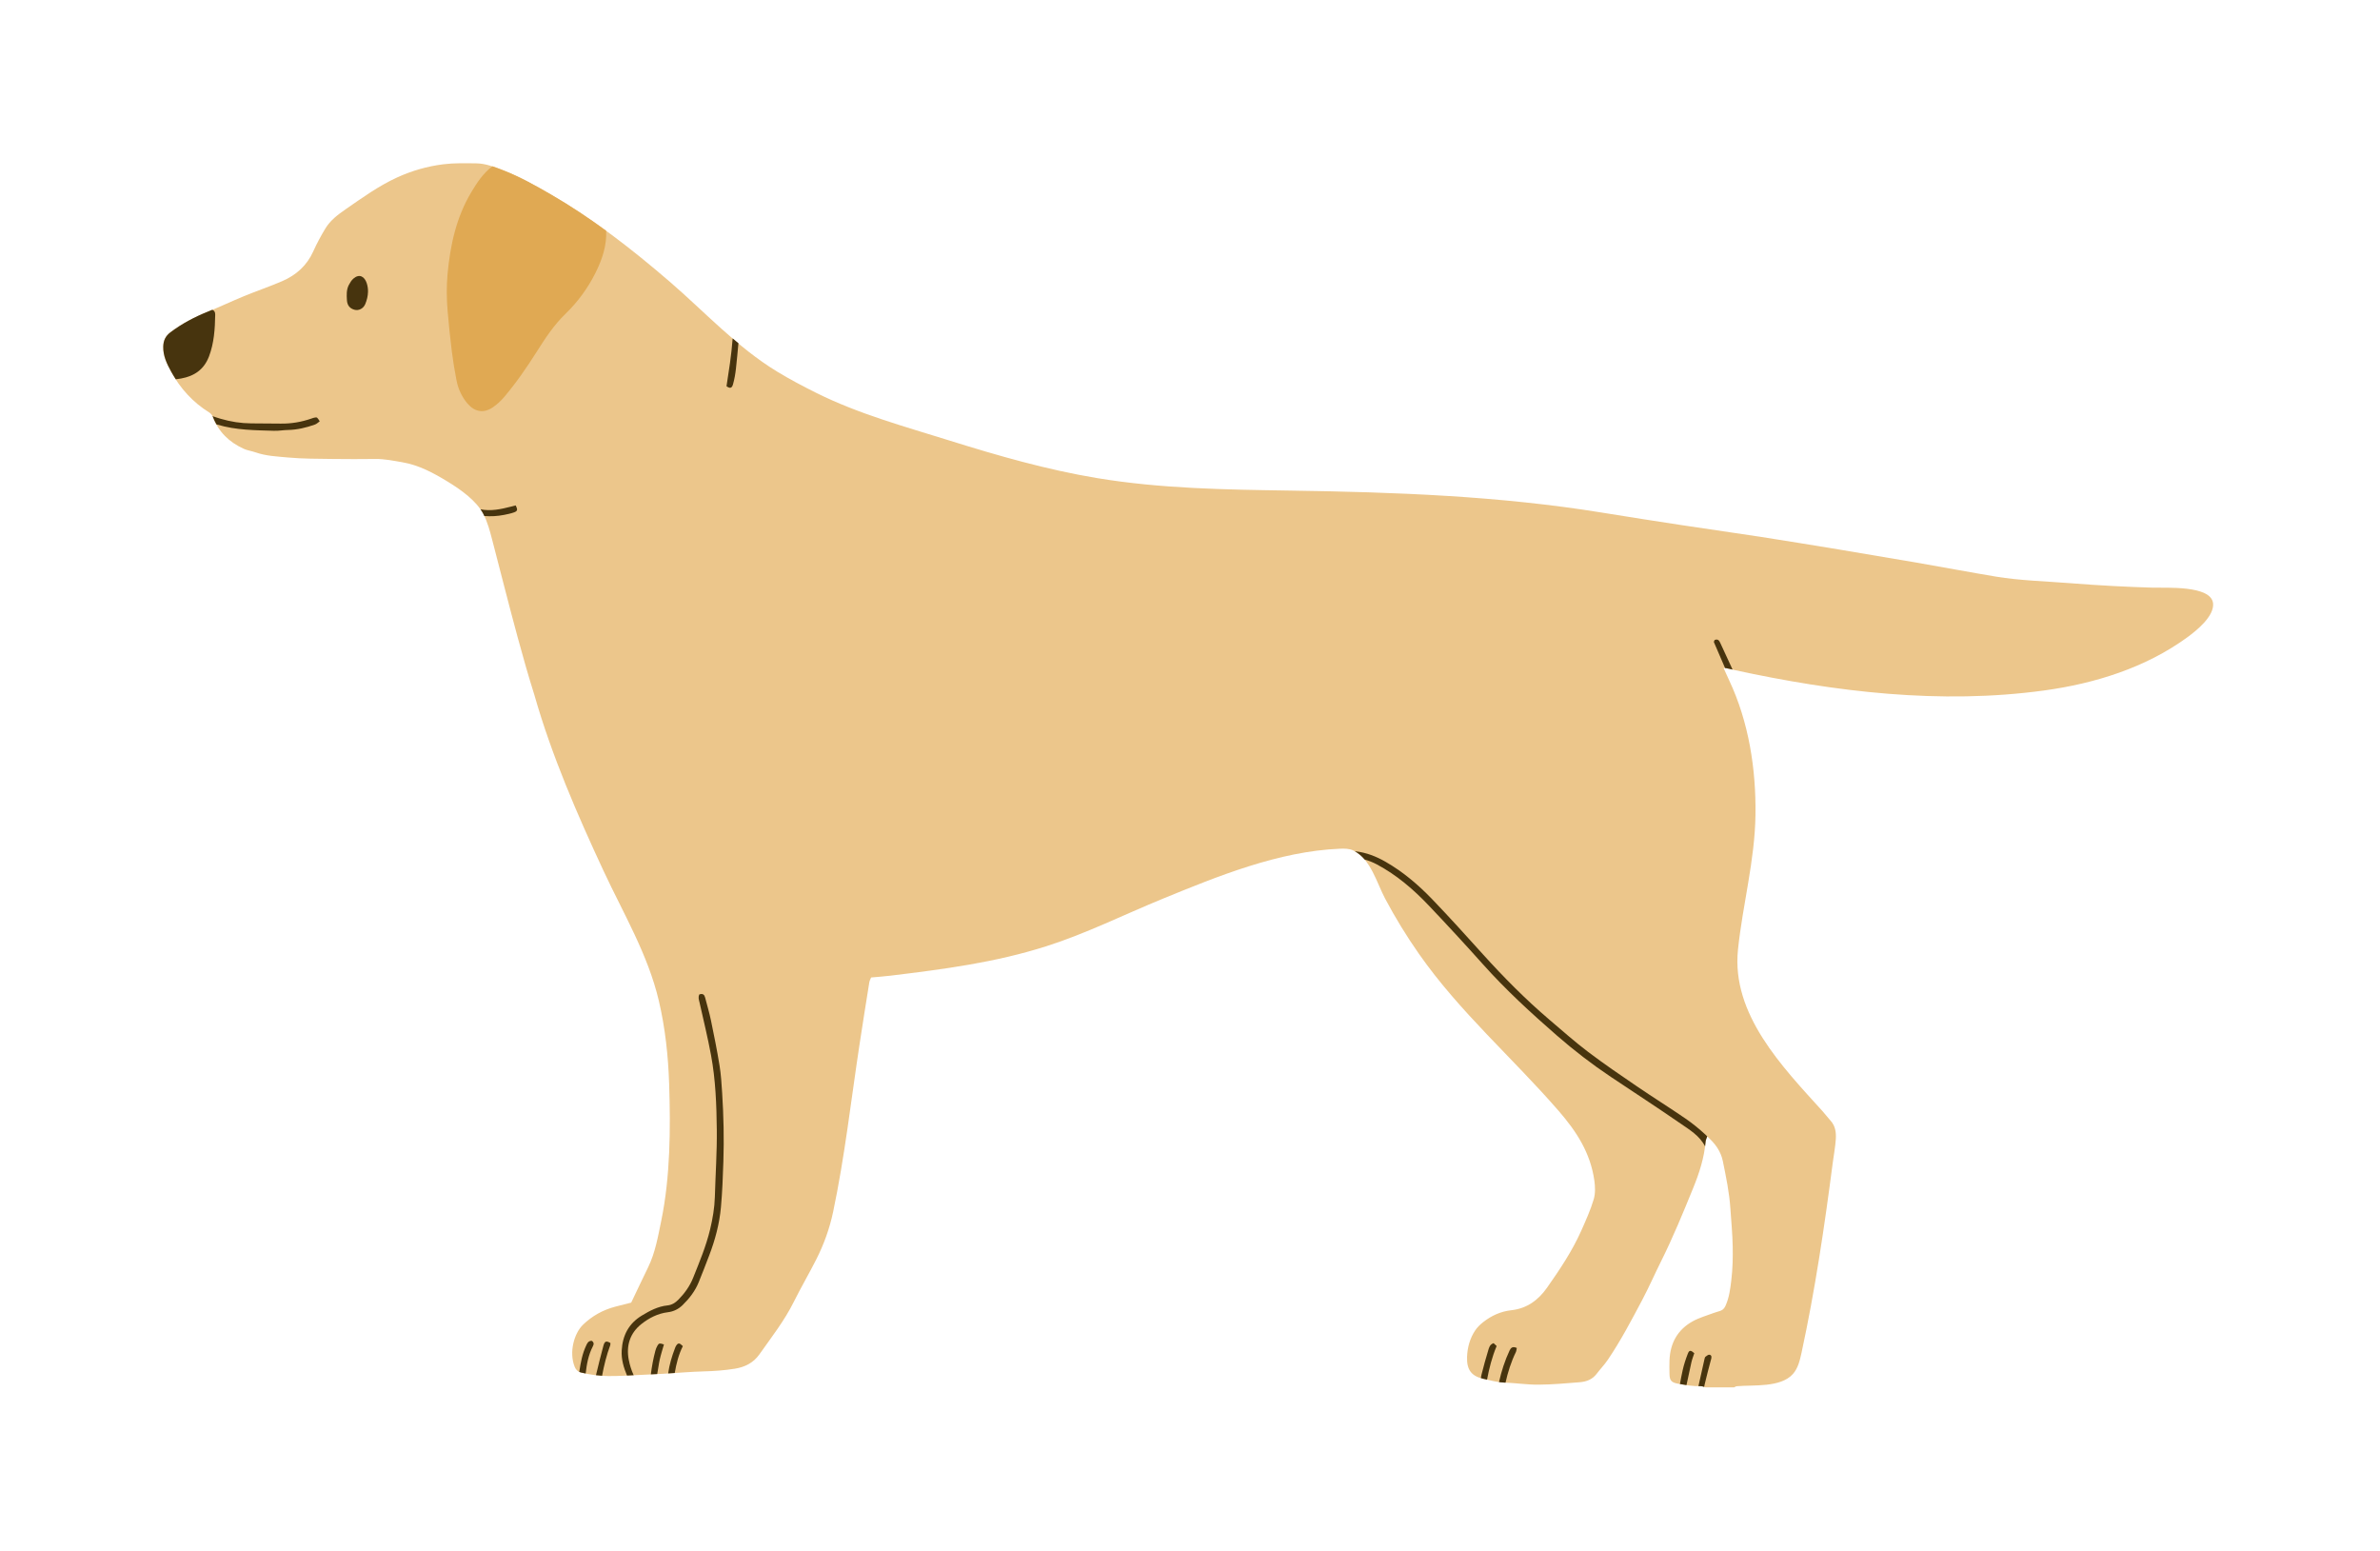 <svg width="350" height="228" viewBox="0 0 350 228" fill="none" xmlns="http://www.w3.org/2000/svg">
<path d="M250.813 203.997C250.586 203.938 250.359 203.819 250.132 203.826C248.971 203.855 247.836 203.658 246.701 203.447C245.793 203.276 245.53 202.974 245.514 202.026C245.5 201.355 245.484 200.684 245.514 200.017C245.615 197.484 246.711 195.504 248.941 194.277C249.915 193.741 251.016 193.438 252.066 193.04C252.378 192.922 252.707 192.856 253.02 192.737C253.378 192.606 253.595 192.349 253.76 191.984C254.306 190.77 254.46 189.461 254.612 188.178C254.802 186.557 254.842 184.906 254.809 183.268C254.776 181.419 254.592 179.577 254.47 177.732C254.316 175.367 253.832 173.048 253.359 170.735C253.062 169.285 252.24 168.14 251.056 167.101C250.957 167.403 250.839 167.617 250.822 167.841C250.628 170.232 249.895 172.485 249 174.682C247.52 178.314 246.03 181.945 244.277 185.458C243.339 187.336 242.497 189.264 241.517 191.119C239.938 194.102 238.369 197.092 236.478 199.895C235.971 200.648 235.333 201.309 234.78 202.033C234.156 202.849 233.274 203.165 232.32 203.243C230.297 203.408 228.268 203.589 226.238 203.602C224.577 203.615 222.916 203.355 221.252 203.296C220.173 203.257 219.163 202.967 218.127 202.737C216.38 202.349 215.676 201.398 215.745 199.513C215.795 198.132 216.16 196.8 216.933 195.635C217.242 195.168 217.673 194.754 218.117 194.405C219.334 193.451 220.699 192.826 222.261 192.655C224.531 192.408 226.212 191.178 227.491 189.363C229.383 186.675 231.215 183.945 232.554 180.929C233.218 179.432 233.899 177.926 234.366 176.363C234.626 175.498 234.593 174.485 234.461 173.571C233.879 169.502 231.846 166.383 229.212 163.344C222.439 155.539 214.647 148.796 208.686 140.28C206.854 137.665 205.183 134.938 203.687 132.119C202.466 129.823 201.582 126.313 199.045 125.066C198.434 124.767 197.723 124.77 197.042 124.797C188.085 125.159 179.102 128.823 170.896 132.191C165.238 134.513 159.771 137.247 153.929 139.115C146.367 141.533 138.752 142.516 130.914 143.467C130.013 143.575 129.105 143.638 128.102 143.73C128.016 143.954 127.881 144.191 127.839 144.444C127.348 147.493 126.862 150.545 126.398 153.598C125.154 161.782 124.227 170.084 122.52 178.189C122.003 180.639 121.158 182.981 120.026 185.211C118.967 187.297 117.783 189.32 116.74 191.415C115.356 194.204 113.441 196.642 111.662 199.165C110.797 200.392 109.524 201.026 108.05 201.26C106.55 201.497 105.044 201.609 103.524 201.648C101.524 201.701 99.527 201.885 97.531 202C96.35 202.069 95.169 202.128 93.985 202.178C92.469 202.244 90.952 202.352 89.436 202.336C88.104 202.319 86.778 202.138 85.475 201.826C84.972 201.704 84.689 201.415 84.508 200.964C83.653 198.823 84.43 196.04 85.755 194.77C87.117 193.468 88.676 192.612 90.472 192.135C91.261 191.925 92.057 191.731 92.824 191.537C93.666 189.777 94.465 188.073 95.294 186.382C96.366 184.198 96.764 181.817 97.248 179.475C98.573 173.041 98.62 165.982 98.406 159.417C98.271 155.295 97.83 151.167 96.886 147.148C95.291 140.358 91.686 134.346 88.768 128.079C84.877 119.728 81.127 111.09 78.594 102.219C77.709 99.407 76.903 96.571 76.131 93.726C74.828 88.94 73.624 84.124 72.368 79.325C72.032 78.039 71.69 76.743 71.075 75.569C70.049 73.612 67.753 71.993 65.894 70.855C63.782 69.566 61.631 68.388 59.154 67.967C57.842 67.744 56.536 67.471 55.188 67.487C53.115 67.51 51.046 67.517 48.974 67.487C46.757 67.454 44.53 67.471 42.326 67.267C40.738 67.119 39.116 67.056 37.577 66.513C37.008 66.313 36.386 66.24 35.84 65.99C33.705 65.02 32.12 63.497 31.281 61.261C31.192 61.027 30.991 60.787 30.778 60.655C28.366 59.162 26.524 57.129 25.169 54.662C24.544 53.524 23.965 52.346 24.002 50.971C24.025 50.08 24.337 49.416 25.058 48.873C26.745 47.603 28.584 46.63 30.541 45.843C32.347 45.12 34.103 44.275 35.902 43.538C37.758 42.778 39.665 42.133 41.504 41.337C43.543 40.456 45.126 39.058 46.063 36.972C46.586 35.811 47.194 34.676 47.856 33.587C48.576 32.397 49.691 31.558 50.809 30.785C53.257 29.091 55.678 27.338 58.404 26.091C60.572 25.101 62.825 24.45 65.207 24.154C66.822 23.953 68.427 23.999 70.032 24.019C71.414 24.035 72.697 24.542 73.979 25.039C76.456 26.002 78.755 27.295 81.048 28.624C87.291 32.239 93.001 36.696 98.458 41.393C103.639 45.857 108.386 51.047 114.254 54.623C116.138 55.771 118.092 56.8 120.066 57.784C126.325 60.895 133.052 62.718 139.693 64.796C146.798 67.02 153.982 69.079 161.337 70.299C170.678 71.852 180.188 71.993 189.654 72.135C205.137 72.365 220.439 72.908 235.757 75.401C243.435 76.651 251.148 77.806 258.852 78.927C266.545 80.138 274.226 81.414 281.9 82.736C285.775 83.404 289.64 84.141 293.521 84.786C297.05 85.371 300.853 85.47 304.448 85.753C306.553 85.92 308.665 86.059 310.773 86.17C312.701 86.272 314.628 86.351 316.559 86.41C318.424 86.466 325.151 86.022 325.45 88.703C325.664 90.608 322.987 92.746 321.641 93.726C315.533 98.173 308.093 100.505 300.606 101.528C285.367 103.614 269.894 101.745 254.97 98.502C254.592 98.42 254.21 98.338 253.832 98.252C253.747 98.232 253.658 98.242 253.467 98.232C253.756 98.87 254.016 99.459 254.289 100.038C257.177 106.176 258.246 113.054 258.158 119.797C258.069 126.537 256.279 132.967 255.585 139.632C254.592 149.161 262.144 156.9 268.016 163.384C268.424 163.834 268.782 164.328 269.193 164.775C269.91 165.555 270.035 166.522 269.973 167.489C269.897 168.663 269.67 169.831 269.519 170.998C268.302 180.373 266.927 189.685 264.927 198.928C264.687 200.033 264.414 201.191 263.661 202.036C261.851 204.063 257.885 203.609 255.414 203.832C255.276 203.845 255.145 203.941 255.013 204H250.809L250.813 203.997Z" fill="#ECC68B"/>
<path d="M30.725 52.442C31.485 50.445 31.613 48.366 31.649 46.271C31.656 45.883 31.508 45.656 31.218 45.551C30.995 45.643 30.774 45.742 30.547 45.83C28.59 46.617 26.752 47.59 25.064 48.86C24.344 49.403 24.031 50.067 24.008 50.958C23.975 52.337 24.551 53.511 25.176 54.649C25.386 55.034 25.617 55.406 25.85 55.771C26.117 55.738 26.383 55.702 26.646 55.652C28.564 55.304 29.995 54.343 30.722 52.439L30.725 52.442Z" fill="#47340E"/>
<path d="M252.145 94.114C252.112 94.213 252.017 94.348 252.049 94.43C252.589 95.7 253.141 96.966 253.687 98.232C253.747 98.232 253.793 98.236 253.839 98.246C254.155 98.314 254.474 98.384 254.789 98.453C254.191 97.153 253.589 95.854 252.99 94.552C252.829 94.2 252.645 93.897 252.141 94.111L252.145 94.114Z" fill="#47340E"/>
<path d="M69.305 28.266C67.101 31.95 66.216 36.029 65.822 40.242C65.647 42.094 65.674 43.949 65.832 45.798C65.999 47.765 66.203 49.728 66.447 51.689C66.624 53.103 66.858 54.514 67.131 55.916C67.378 57.185 67.904 58.343 68.753 59.34C69.805 60.577 71.134 60.813 72.479 59.892C73.098 59.468 73.67 58.935 74.157 58.363C75.946 56.248 77.512 53.962 78.992 51.623C80.216 49.692 81.466 47.788 83.12 46.186C84.952 44.413 86.442 42.39 87.581 40.107C88.567 38.127 89.242 36.094 89.143 33.93C86.535 32.026 83.85 30.233 81.051 28.614C78.759 27.286 76.459 25.993 73.983 25.029C73.46 24.825 72.937 24.625 72.404 24.45C71.065 25.473 70.147 26.848 69.302 28.266H69.305Z" fill="#E0A953"/>
<path d="M250.767 166.805C249.849 165.963 248.878 165.167 247.852 164.463C245.494 162.851 243.07 161.335 240.708 159.726C238.293 158.082 235.879 156.437 233.554 154.677C231.59 153.19 229.745 151.549 227.87 149.954C224.363 146.97 221.133 143.701 218.048 140.287C215.601 137.576 213.153 134.862 210.624 132.231C208.575 130.103 206.335 128.192 203.743 126.708C202.368 125.922 200.957 125.373 199.394 125.185C199.345 125.179 199.295 125.185 199.246 125.179C199.795 125.488 200.272 125.899 200.684 126.386C201.292 126.554 201.891 126.79 202.483 127.106C205.423 128.675 207.904 130.817 210.17 133.208C212.851 136.033 215.495 138.895 218.091 141.8C221.446 145.556 225.146 148.947 228.932 152.246C231.458 154.447 234.109 156.49 236.896 158.351C240.307 160.634 243.754 162.868 247.129 165.2C248.484 166.137 249.954 167.006 250.75 168.568C250.78 168.325 250.809 168.081 250.829 167.838C250.845 167.617 250.964 167.404 251.063 167.101C250.97 166.996 250.872 166.897 250.77 166.802L250.767 166.805Z" fill="#47340E"/>
<path d="M92.465 199.964C92.064 197.852 92.643 196.01 94.343 194.672C95.465 193.787 96.754 193.129 98.215 192.951C99.07 192.849 99.787 192.484 100.389 191.896C101.376 190.932 102.215 189.85 102.741 188.563C103.28 187.241 103.794 185.909 104.303 184.577C105.172 182.297 105.8 179.945 106.02 177.518C106.221 175.278 106.307 173.028 106.379 170.778C106.488 167.43 106.415 164.084 106.201 160.742C106.116 159.377 106.03 158.006 105.813 156.66C105.455 154.443 105.007 152.24 104.553 150.042C104.32 148.914 103.984 147.809 103.698 146.691C103.593 146.273 103.376 146.043 102.846 146.22C102.632 146.651 102.784 147.019 102.873 147.404C103.452 149.983 104.08 152.552 104.563 155.151C105.238 158.775 105.372 162.466 105.412 166.14C105.448 169.423 105.218 172.706 105.126 175.988C105.08 177.61 104.803 179.192 104.432 180.758C103.843 183.222 102.869 185.547 101.932 187.889C101.435 189.129 100.679 190.172 99.751 191.116C99.31 191.567 98.79 191.886 98.166 191.948C96.761 192.093 95.564 192.728 94.386 193.441C92.452 194.612 91.551 196.366 91.426 198.579C91.353 199.889 91.719 201.092 92.209 202.26C92.538 202.244 92.867 202.227 93.195 202.211C93.182 202.184 93.162 202.158 93.149 202.129C92.84 201.441 92.61 200.701 92.469 199.961L92.465 199.964Z" fill="#47340E"/>
<path d="M40.412 63.34C41.047 63.359 41.685 63.234 42.323 63.225C43.708 63.202 45.03 62.883 46.323 62.422C46.579 62.33 46.793 62.109 47.02 61.948C46.655 61.373 46.629 61.343 46.319 61.392C46.142 61.419 45.968 61.484 45.797 61.544C44.32 62.06 42.803 62.313 41.234 62.287C39.807 62.264 38.382 62.261 36.955 62.254C35.425 62.244 33.932 62.011 32.468 61.583C32.057 61.465 31.652 61.33 31.248 61.188C31.258 61.212 31.277 61.231 31.287 61.254C31.439 61.659 31.623 62.034 31.824 62.392C31.86 62.402 31.893 62.415 31.925 62.428C34.695 63.264 37.56 63.261 40.409 63.346L40.412 63.34Z" fill="#47340E"/>
<path d="M51.974 40.963C51.688 41.209 51.474 41.565 51.296 41.907C50.934 42.604 50.971 43.374 51.017 44.13C51.063 44.913 51.464 45.387 52.178 45.558C52.757 45.696 53.428 45.39 53.714 44.712C53.954 44.14 54.105 43.525 54.119 42.907C54.128 42.482 54.069 42.058 53.934 41.644C53.605 40.65 52.852 40.209 51.974 40.963Z" fill="#47340E"/>
<path d="M106.84 56.791C107.34 57.149 107.626 57.11 107.794 56.518C108.007 55.761 108.142 54.978 108.228 54.196C108.366 52.956 108.481 51.712 108.59 50.469C108.307 50.232 108.024 49.998 107.744 49.758C107.655 50.965 107.517 52.166 107.353 53.367C107.195 54.505 107.014 55.64 106.84 56.788V56.791Z" fill="#47340E"/>
<path d="M251.638 199.856C251.717 199.56 251.727 199.26 251.391 199.198C251.22 199.165 250.987 199.362 250.809 199.494C250.727 199.556 250.691 199.705 250.664 199.823C250.362 201.155 250.069 202.487 249.77 203.819C249.888 203.819 250.01 203.829 250.128 203.826C250.289 203.823 250.451 203.879 250.612 203.935C250.638 203.803 250.661 203.671 250.691 203.54C250.98 202.306 251.309 201.079 251.632 199.856H251.638Z" fill="#47340E"/>
<path d="M249.158 198.971C248.638 198.507 248.418 198.5 248.211 199.043C247.905 199.829 247.638 200.642 247.454 201.464C247.303 202.141 247.171 202.826 247.05 203.51C247.369 203.569 247.691 203.622 248.013 203.668C248.25 202.553 248.484 201.434 248.734 200.322C248.839 199.855 249.02 199.408 249.161 198.971H249.158Z" fill="#47340E"/>
<path d="M74.108 75.714C74.611 75.612 75.124 75.51 75.604 75.336C76.121 75.148 76.153 74.934 75.838 74.316C75.624 74.372 75.397 74.428 75.17 74.487C73.667 74.878 72.167 75.194 70.66 74.885C70.815 75.105 70.956 75.332 71.078 75.563C71.131 75.665 71.174 75.773 71.223 75.875C72.187 75.951 73.15 75.901 74.111 75.711L74.108 75.714Z" fill="#47340E"/>
<path d="M219.65 197.498C219.087 197.688 218.985 198.142 218.867 198.527C218.505 199.711 218.173 200.909 217.873 202.112C217.831 202.283 217.804 202.461 217.771 202.635C217.89 202.672 217.998 202.708 218.127 202.737C218.314 202.78 218.498 202.823 218.683 202.866C218.995 201.205 219.413 199.547 220.094 197.919C219.939 197.774 219.781 197.623 219.646 197.501L219.65 197.498Z" fill="#47340E"/>
<path d="M223.057 198.208C222.439 197.912 222.176 198.198 221.998 198.576C221.298 200.069 220.798 201.625 220.442 203.224C220.712 203.26 220.982 203.29 221.258 203.299C221.304 203.299 221.35 203.306 221.4 203.309C221.748 201.76 222.219 200.254 222.916 198.823C223.001 198.648 223.008 198.438 223.061 198.211L223.057 198.208Z" fill="#47340E"/>
<path d="M97.639 197.688C97.001 197.481 96.899 197.491 96.682 197.869C96.547 198.103 96.445 198.363 96.376 198.622C96.07 199.764 95.86 200.922 95.712 202.086C96.024 202.07 96.337 202.056 96.649 202.04C96.791 201.333 96.863 200.612 97.021 199.912C97.189 199.159 97.432 198.425 97.639 197.688Z" fill="#47340E"/>
<path d="M99.465 197.82C99.379 197.941 99.32 198.083 99.267 198.224C98.804 199.438 98.435 200.672 98.258 201.948C98.58 201.928 98.906 201.905 99.228 201.885C99.458 200.53 99.784 199.201 100.419 197.935C99.935 197.451 99.745 197.435 99.468 197.82H99.465Z" fill="#47340E"/>
<path d="M89.761 197.471C89.163 197.129 88.929 197.178 88.735 197.885C88.341 199.32 87.992 200.764 87.643 202.208C87.942 202.244 88.242 202.273 88.541 202.293C88.827 200.767 89.196 199.264 89.742 197.803C89.781 197.698 89.758 197.57 89.765 197.468L89.761 197.471Z" fill="#47340E"/>
<path d="M87.025 197.152C86.475 197.152 86.337 197.563 86.176 197.908C85.633 199.076 85.403 200.329 85.209 201.589C85.203 201.632 85.196 201.678 85.189 201.721C85.278 201.76 85.367 201.8 85.475 201.823C85.693 201.875 85.91 201.918 86.127 201.961C86.285 200.583 86.528 199.231 87.176 197.981C87.324 197.695 87.4 197.408 87.025 197.152Z" fill="#47340E"/>
</svg>
